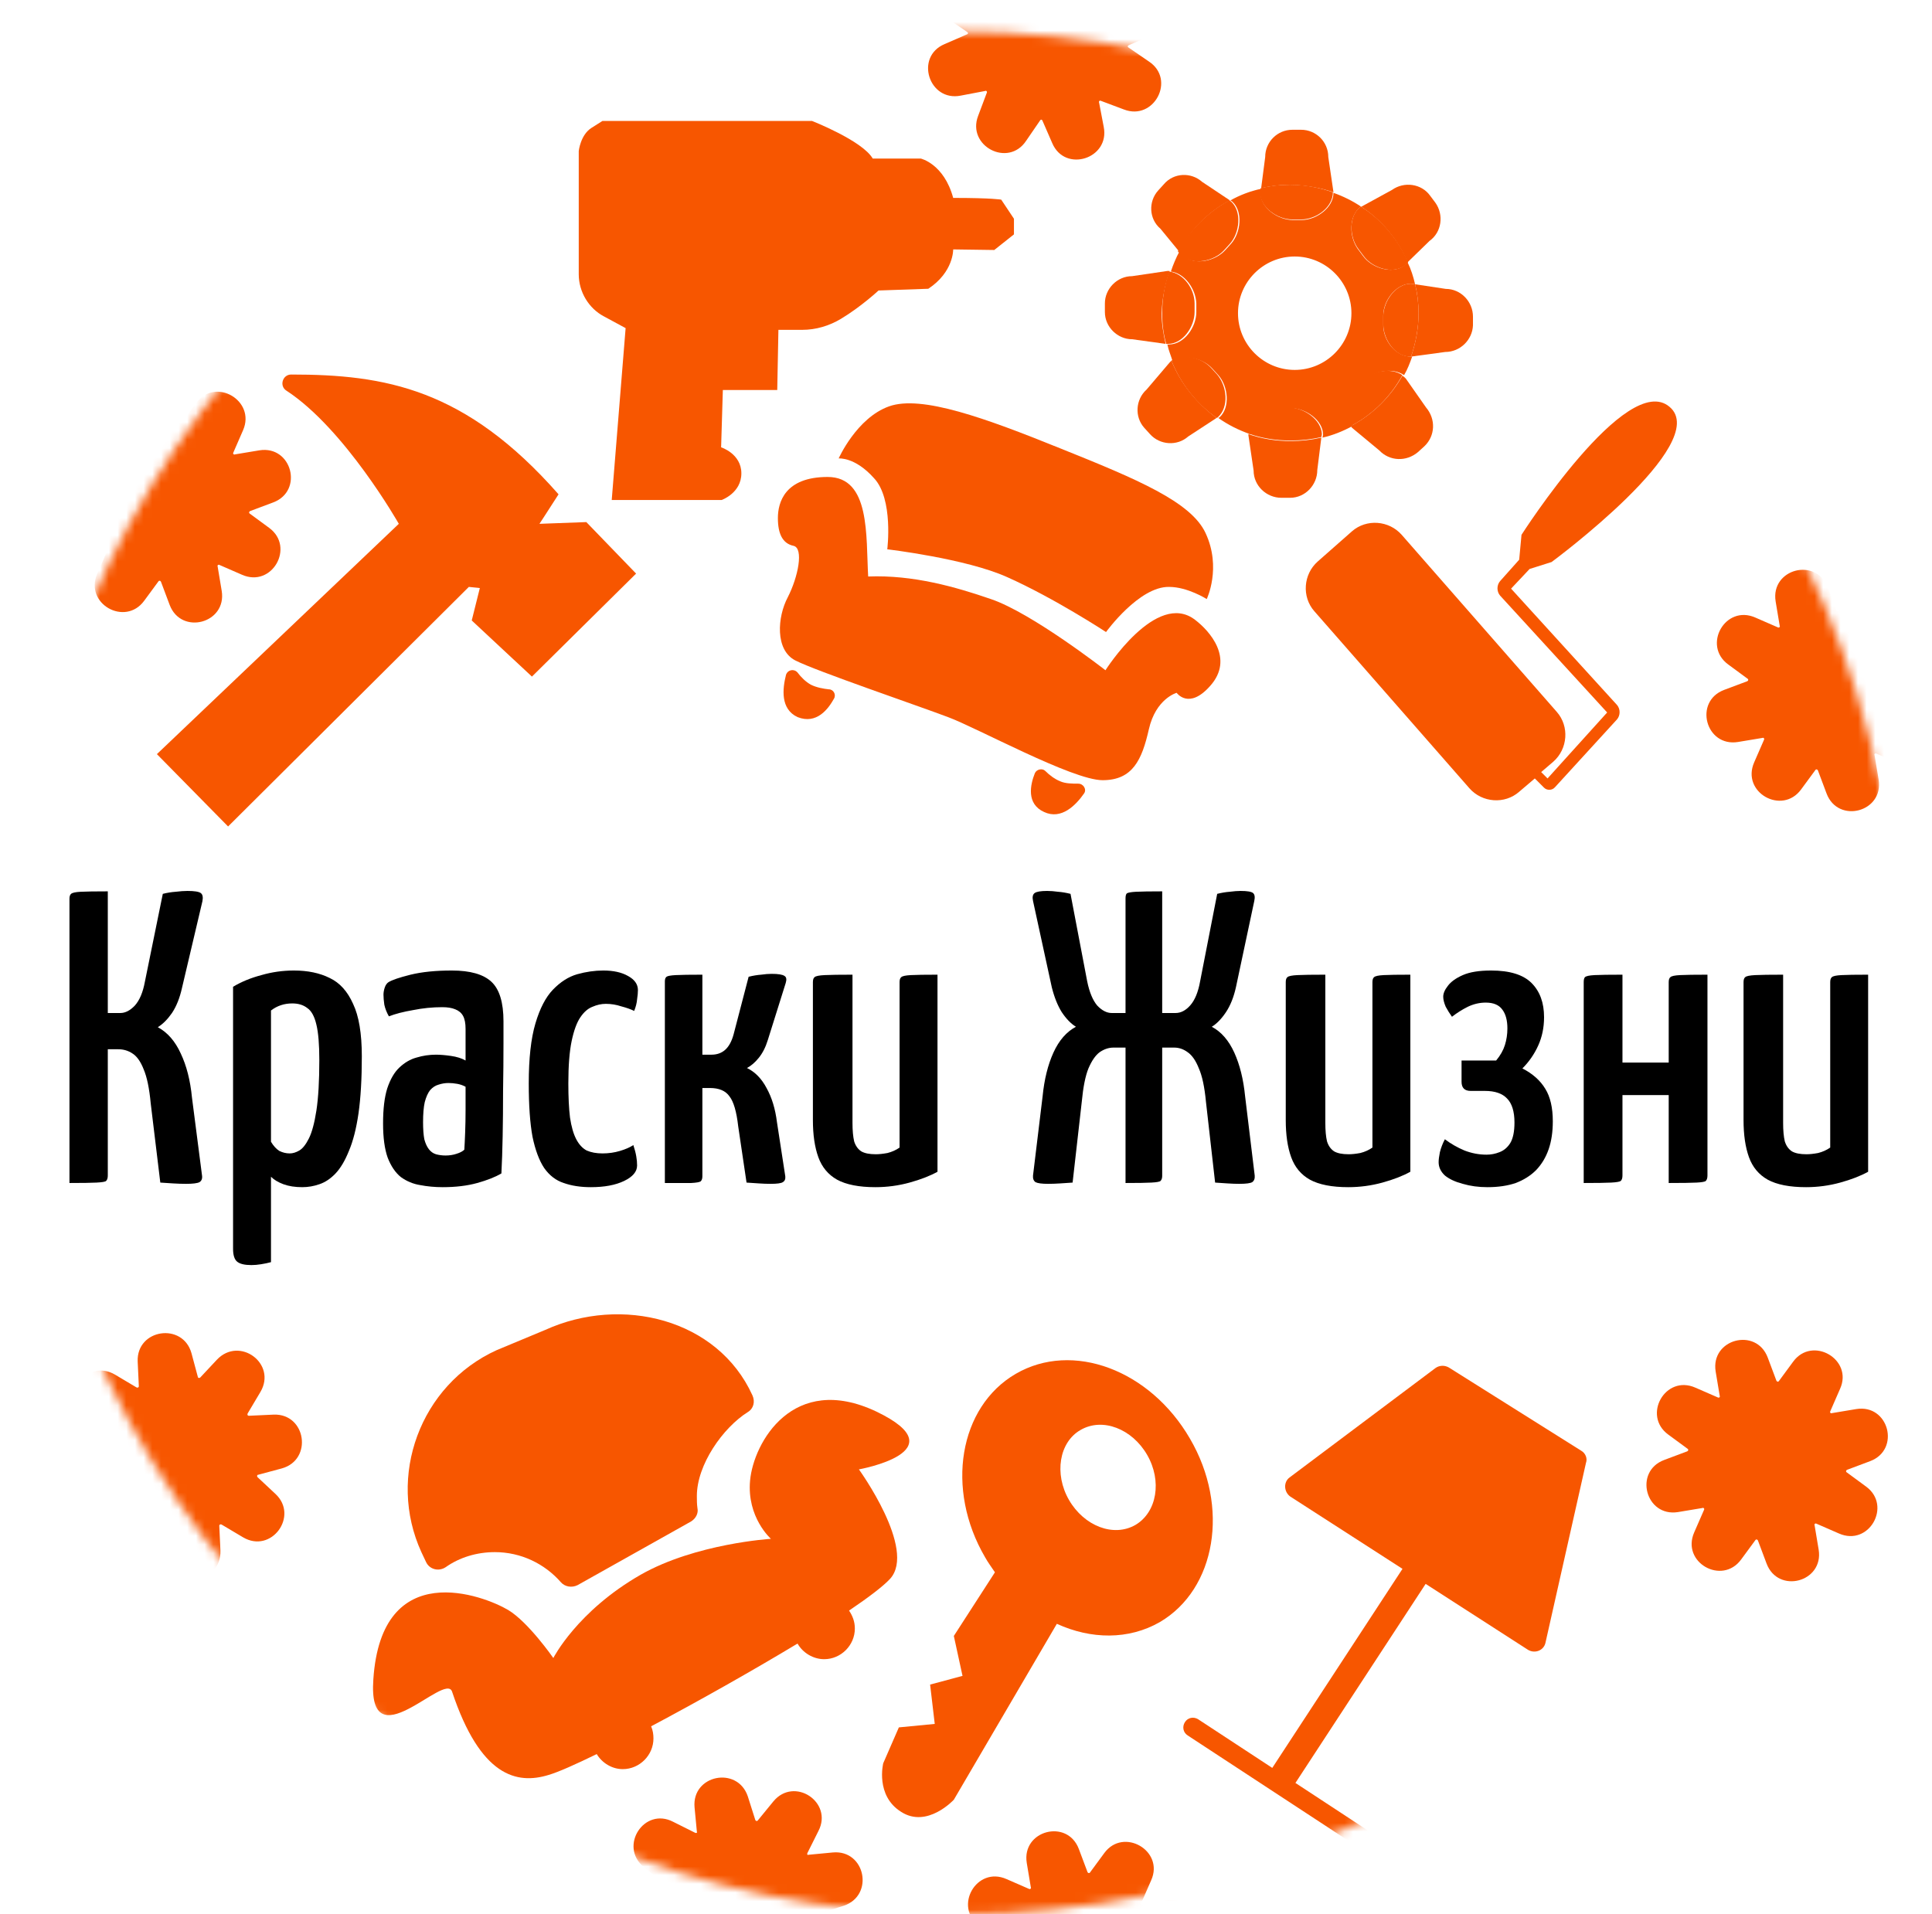 <svg width="222" height="220" viewBox="0 0 222 220" fill="none" xmlns="http://www.w3.org/2000/svg">
<mask id="mask0_145_6355" style="mask-type:luminance" maskUnits="userSpaceOnUse" x="1" y="3" width="218" height="217">
<path d="M109.999 220C169.755 220 218.196 171.559 218.196 111.803C218.196 52.048 169.755 3.606 109.999 3.606C50.244 3.606 1.803 52.048 1.803 111.803C1.803 171.559 50.244 220 109.999 220Z" fill="white"/>
</mask>
<g mask="url(#mask0_145_6355)">
<path d="M18.029 86.665L45.826 60.198C45.826 60.198 39.642 49.292 32.925 44.903C32.061 44.371 32.46 43.041 33.457 43.041C44.23 43.041 53.474 44.637 64.181 56.807C62.651 59.201 61.986 60.198 61.986 60.198L67.373 59.999L73.092 65.917L61.122 77.754L54.206 71.304L55.136 67.58L53.873 67.447L26.209 94.978L18.029 86.665Z" fill="#F75600"/>
</g>
<mask id="mask1_145_6355" style="mask-type:luminance" maskUnits="userSpaceOnUse" x="0" y="0" width="217" height="217">
<path d="M108.197 216.394C167.952 216.394 216.394 167.952 216.394 108.197C216.394 48.441 167.952 0 108.197 0C48.441 0 0 48.441 0 108.197C0 167.952 48.441 216.394 108.197 216.394Z" fill="white"/>
</mask>
<g mask="url(#mask1_145_6355)">
<path d="M71.888 37.707L69.428 36.377C67.632 35.446 66.502 33.517 66.502 31.522V17.358C66.502 17.358 66.701 15.495 67.965 14.697C69.228 13.899 69.228 13.899 69.228 13.899H93.302C93.302 13.899 99.087 16.16 100.284 18.222H105.804C105.804 18.222 108.464 18.82 109.528 22.744C114.05 22.744 115.047 22.944 115.047 22.944L116.51 25.138V26.934L114.249 28.729L109.528 28.663C109.528 28.663 109.594 31.256 106.668 33.185C101.016 33.384 100.949 33.384 100.949 33.384C100.949 33.384 98.954 35.246 96.627 36.643C95.296 37.441 93.767 37.906 92.171 37.906C89.844 37.906 89.445 37.906 89.445 37.906L89.311 44.822H83.06L82.861 51.406C82.861 51.406 85.188 52.137 85.188 54.398C85.188 56.659 82.927 57.457 82.927 57.457H70.292L71.888 37.707Z" fill="#F75600"/>
</g>
<mask id="mask2_145_6355" style="mask-type:luminance" maskUnits="userSpaceOnUse" x="1" y="3" width="218" height="217">
<path d="M109.999 220C169.755 220 218.196 171.559 218.196 111.803C218.196 52.048 169.755 3.606 109.999 3.606C50.244 3.606 1.803 52.048 1.803 111.803C1.803 171.559 50.244 220 109.999 220Z" fill="white"/>
</mask>
<g mask="url(#mask2_145_6355)">
<path d="M96.368 52.685C96.368 52.685 98.429 48.03 102.153 46.7C105.877 45.37 113.192 48.03 121.904 51.555C130.682 55.079 136.867 57.673 138.529 61.264C140.391 65.254 138.662 68.845 138.662 68.845C138.662 68.845 136.468 67.448 134.34 67.448C130.882 67.382 127.091 72.635 127.091 72.635C127.091 72.635 121.106 68.712 115.719 66.318C110.998 64.19 101.954 63.126 101.954 63.126C101.954 63.126 102.685 57.34 100.424 54.946C98.23 52.486 96.368 52.685 96.368 52.685Z" fill="#F75600"/>
</g>
<mask id="mask3_145_6355" style="mask-type:luminance" maskUnits="userSpaceOnUse" x="1" y="3" width="218" height="217">
<path d="M109.999 220C169.755 220 218.196 171.559 218.196 111.803C218.196 52.048 169.755 3.606 109.999 3.606C50.244 3.606 1.803 52.048 1.803 111.803C1.803 171.559 50.244 220 109.999 220Z" fill="white"/>
</mask>
<g mask="url(#mask3_145_6355)">
<path d="M113.858 68.845C109.801 67.449 104.946 66.052 99.759 66.252C99.493 61.597 100.025 54.813 95.104 54.813C90.183 54.813 89.385 57.739 89.385 59.535C89.385 61.331 89.917 62.461 91.181 62.727C92.378 62.993 91.713 66.318 90.516 68.646C89.319 70.907 89.053 74.697 91.38 75.894C93.708 77.091 105.611 81.148 108.936 82.411C112.195 83.608 123.234 89.66 126.692 89.66C130.15 89.66 131.214 87.332 132.012 83.808C132.81 80.283 135.204 79.618 135.204 79.618C135.204 79.618 136.601 81.613 139.061 78.82C141.854 75.695 138.995 72.503 137.332 71.239C132.877 67.781 127.025 77.025 127.025 77.025C127.025 77.025 118.579 70.441 113.858 68.845Z" fill="#F75600"/>
</g>
<mask id="mask4_145_6355" style="mask-type:luminance" maskUnits="userSpaceOnUse" x="1" y="3" width="218" height="217">
<path d="M109.999 220C169.755 220 218.196 171.559 218.196 111.803C218.196 52.048 169.755 3.606 109.999 3.606C50.244 3.606 1.803 52.048 1.803 111.803C1.803 171.559 50.244 220 109.999 220Z" fill="white"/>
</mask>
<g mask="url(#mask4_145_6355)">
<path d="M95.835 80.282C96.102 79.817 95.769 79.218 95.237 79.218C94.638 79.152 93.841 79.019 93.175 78.686C92.577 78.354 92.045 77.822 91.646 77.29C91.247 76.824 90.516 76.957 90.316 77.556C89.917 79.152 89.651 81.479 91.646 82.41C93.841 83.275 95.171 81.479 95.835 80.282Z" fill="#F75600"/>
</g>
<mask id="mask5_145_6355" style="mask-type:luminance" maskUnits="userSpaceOnUse" x="1" y="3" width="218" height="217">
<path d="M109.999 220C169.755 220 218.196 171.559 218.196 111.803C218.196 52.048 169.755 3.606 109.999 3.606C50.244 3.606 1.803 52.048 1.803 111.803C1.803 171.559 50.244 220 109.999 220Z" fill="white"/>
</mask>
<g mask="url(#mask5_145_6355)">
<path d="M118.911 88.861C119.11 88.395 119.775 88.262 120.108 88.595C120.573 89.06 121.172 89.526 121.837 89.792C122.435 90.058 123.233 90.058 123.898 90.058C124.497 90.058 124.896 90.723 124.563 91.188C123.632 92.518 121.97 94.247 119.975 93.316C117.913 92.385 118.379 90.191 118.911 88.861Z" fill="#F75600"/>
</g>
<mask id="mask6_145_6355" style="mask-type:luminance" maskUnits="userSpaceOnUse" x="1" y="3" width="218" height="217">
<path d="M109.999 220C169.755 220 218.196 171.559 218.196 111.803C218.196 52.048 169.755 3.606 109.999 3.606C50.244 3.606 1.803 52.048 1.803 111.803C1.803 171.559 50.244 220 109.999 220Z" fill="white"/>
</mask>
<g mask="url(#mask6_145_6355)">
<path d="M148.504 25.221H149.502C151.231 25.221 153.159 23.824 153.159 22.095C151.63 21.563 149.967 21.23 148.238 21.23C147.041 21.23 145.911 21.363 144.847 21.63L144.78 22.095C144.78 23.824 146.775 25.221 148.504 25.221Z" fill="#F75600"/>
<path d="M140.659 28.745L141.324 28.014C142.455 26.75 142.721 24.29 141.457 23.159L141.258 23.026C138.797 24.356 136.736 26.418 135.339 28.878L135.805 29.41C137.135 30.541 139.529 30.009 140.659 28.745Z" fill="#F75600"/>
<path d="M148.106 46.834H147.108C145.446 46.834 143.584 48.164 143.451 49.827C144.98 50.358 146.576 50.624 148.305 50.624C149.503 50.624 150.7 50.492 151.83 50.225L151.897 49.893C151.83 48.23 149.835 46.834 148.106 46.834Z" fill="#F75600"/>
<path d="M139.86 43.043L139.195 42.312C138.131 41.114 135.937 40.516 134.607 41.447C135.671 44.107 137.466 46.368 139.794 48.031L139.927 47.964C141.257 46.767 140.991 44.373 139.86 43.043Z" fill="#F75600"/>
<path d="M156.685 43.641L155.954 44.306C154.757 45.437 154.225 47.631 155.222 48.961C157.749 47.631 159.811 45.57 161.141 43.109C159.877 42.245 157.816 42.577 156.685 43.641Z" fill="#F75600"/>
<path d="M162.604 32.669L162.139 32.602C160.41 32.602 159.013 34.531 158.947 36.26V37.258C158.947 38.987 160.277 40.982 162.006 40.982H162.139C162.671 39.452 163.003 37.723 163.003 35.994C163.003 34.864 162.87 33.733 162.604 32.669Z" fill="#F75600"/>
<path d="M137.266 35.861V34.864C137.266 33.201 136.002 31.406 134.34 31.206C133.808 32.736 133.542 34.332 133.542 35.994C133.542 37.191 133.675 38.388 134.007 39.519H134.207C135.936 39.519 137.266 37.524 137.266 35.861Z" fill="#F75600"/>
<path d="M153.227 22.095L152.629 18.039C152.629 16.31 151.232 14.913 149.503 14.913H148.506C146.777 14.913 145.38 16.31 145.38 18.039L144.915 21.63C145.979 21.364 147.176 21.231 148.306 21.231C150.035 21.297 151.698 21.563 153.227 22.095Z" fill="#F75600"/>
<path d="M158.945 37.258V36.26C158.945 34.531 160.408 32.602 162.137 32.602L162.603 32.669C162.403 31.804 162.137 30.94 161.738 30.142L161.339 30.541C159.943 31.538 157.615 30.807 156.618 29.41L156.019 28.612C155.022 27.216 154.955 24.822 156.352 23.758H156.418C155.421 23.093 154.357 22.561 153.226 22.162C153.226 23.891 151.231 25.287 149.569 25.287H148.571C146.842 25.287 144.847 23.891 144.847 22.162L144.914 21.696C143.65 21.962 142.453 22.428 141.389 23.026L141.589 23.159C142.852 24.29 142.586 26.75 141.456 28.014L140.791 28.745C139.66 30.009 137.266 30.541 136.003 29.41L135.537 28.878C135.138 29.61 134.806 30.408 134.54 31.206C136.136 31.405 137.399 33.201 137.466 34.863V35.861C137.466 37.59 136.069 39.585 134.34 39.585H134.141C134.274 40.25 134.54 40.849 134.739 41.514C136.069 40.649 138.264 41.181 139.328 42.378L139.993 43.109C141.123 44.373 141.389 46.834 140.126 47.964L139.993 48.031C141.123 48.829 142.32 49.427 143.65 49.893C143.783 48.23 145.645 46.9 147.308 46.9H148.305C150.034 46.9 152.029 48.297 152.029 49.959L151.963 50.292C153.16 50.026 154.29 49.56 155.421 48.962C154.423 47.632 154.955 45.437 156.152 44.307L156.884 43.642C158.014 42.578 160.076 42.245 161.339 43.109C161.738 42.444 162.004 41.713 162.27 40.981H162.137C160.275 40.981 158.879 38.986 158.945 37.258ZM148.771 42.511C145.18 42.511 142.254 39.585 142.254 35.994C142.254 32.403 145.18 29.477 148.771 29.477C152.362 29.477 155.288 32.403 155.288 35.994C155.288 39.585 152.362 42.511 148.771 42.511Z" fill="#F75600"/>
<path d="M141.323 23.027L138.131 20.899C136.867 19.769 134.872 19.835 133.742 21.165L133.077 21.897C131.946 23.16 132.013 25.155 133.343 26.286L135.471 28.88C136.801 26.419 138.796 24.357 141.323 23.027Z" fill="#F75600"/>
<path d="M143.451 49.892C143.451 49.958 143.451 50.025 143.451 50.025L144.049 54.081C144.049 55.81 145.512 57.207 147.241 57.207H148.239C149.968 57.207 151.365 55.744 151.365 54.015L151.83 50.291C150.7 50.557 149.503 50.69 148.305 50.69C146.576 50.69 144.98 50.424 143.451 49.892Z" fill="#F75600"/>
<path d="M134.606 41.447C134.54 41.514 134.473 41.58 134.407 41.647L131.747 44.772C130.483 45.903 130.35 47.898 131.481 49.161L132.146 49.893C133.276 51.156 135.271 51.289 136.535 50.159L139.793 48.031C137.532 46.368 135.67 44.107 134.606 41.447Z" fill="#F75600"/>
<path d="M155.221 48.96C155.288 49.027 155.288 49.093 155.354 49.16L158.48 51.753C159.677 53.017 161.606 53.083 162.936 51.953L163.667 51.288C164.931 50.091 164.997 48.162 163.867 46.832L161.539 43.507C161.406 43.374 161.273 43.241 161.14 43.175C159.81 45.569 157.748 47.63 155.221 48.96Z" fill="#F75600"/>
<path d="M166.128 33.2L162.604 32.668C162.87 33.732 163.003 34.862 163.003 35.993C163.003 37.722 162.67 39.451 162.138 40.981L166.062 40.449C167.791 40.449 169.188 39.052 169.254 37.389V36.392C169.254 34.663 167.857 33.2 166.128 33.2Z" fill="#F75600"/>
<path d="M134.407 31.139C134.341 31.139 134.208 31.139 134.141 31.139L130.085 31.737C128.356 31.737 126.959 33.2 126.959 34.863V35.86C126.959 37.589 128.422 38.986 130.085 38.986L133.942 39.518C133.676 38.387 133.476 37.19 133.476 35.993C133.543 34.264 133.875 32.668 134.407 31.139Z" fill="#F75600"/>
<path d="M161.74 30.141L164.267 27.681C165.664 26.683 165.93 24.688 164.932 23.292L164.334 22.494C163.336 21.097 161.341 20.831 159.944 21.829L156.42 23.757C158.747 25.287 160.609 27.481 161.74 30.141Z" fill="#F75600"/>
<path d="M156.087 28.612L156.686 29.41C157.683 30.807 160.011 31.538 161.407 30.541L161.806 30.142C160.676 27.548 158.814 25.287 156.42 23.758H156.353C154.957 24.755 155.023 27.216 156.087 28.612Z" fill="#F75600"/>
</g>
<mask id="mask7_145_6355" style="mask-type:luminance" maskUnits="userSpaceOnUse" x="0" y="3" width="217" height="217">
<path d="M108.197 219.999C167.952 219.999 216.394 171.558 216.394 111.802C216.394 52.047 167.952 3.605 108.197 3.605C48.441 3.605 0 52.047 0 111.802C0 171.558 48.441 219.999 108.197 219.999Z" fill="white"/>
</mask>
<g mask="url(#mask7_145_6355)">
<path d="M178.289 64.588C178.289 64.588 196.776 50.955 191.855 46.765C186.934 42.509 174.831 61.462 174.831 61.462L174.565 64.322L172.37 66.782C171.971 67.248 171.971 67.979 172.37 68.445L184.673 81.878L177.823 89.459L177.092 88.727L178.488 87.53C180.151 86.067 180.35 83.474 178.887 81.811L161.065 61.462C159.602 59.8 157.009 59.6 155.346 61.063L151.423 64.521C149.76 65.984 149.561 68.578 151.024 70.24L168.846 90.589C170.309 92.252 172.902 92.451 174.565 90.988L176.36 89.459L177.424 90.523C177.757 90.855 178.355 90.855 178.688 90.456L185.803 82.676C186.202 82.21 186.202 81.479 185.803 81.013L173.634 67.647L175.762 65.386L178.289 64.588Z" fill="#F75600"/>
</g>
<mask id="mask8_145_6355" style="mask-type:luminance" maskUnits="userSpaceOnUse" x="1" y="3" width="218" height="217">
<path d="M109.999 220C169.755 220 218.196 171.559 218.196 111.803C218.196 52.048 169.755 3.606 109.999 3.606C50.244 3.606 1.803 52.048 1.803 111.803C1.803 171.559 50.244 220 109.999 220Z" fill="white"/>
</mask>
<g mask="url(#mask8_145_6355)">
<path d="M79.409 174.846C79.941 174.514 80.274 173.915 80.141 173.317C80.074 172.851 80.074 172.386 80.074 171.92C80.074 168.329 83.067 164.073 85.926 162.278C86.591 161.879 86.791 161.081 86.458 160.349C82.468 151.571 71.429 148.845 62.651 152.835L57.065 155.162C48.287 159.152 44.43 169.659 48.42 178.371L48.952 179.501C49.351 180.366 50.415 180.632 51.213 180.1C52.809 178.969 54.804 178.371 56.865 178.371C59.858 178.371 62.584 179.701 64.446 181.829C64.912 182.361 65.71 182.494 66.375 182.161L79.409 174.846Z" fill="#F75600"/>
</g>
<mask id="mask9_145_6355" style="mask-type:luminance" maskUnits="userSpaceOnUse" x="1" y="3" width="218" height="217">
<path d="M109.999 220C169.755 220 218.196 171.559 218.196 111.803C218.196 52.048 169.755 3.606 109.999 3.606C50.244 3.606 1.803 52.048 1.803 111.803C1.803 171.559 50.244 220 109.999 220Z" fill="white"/>
</mask>
<g mask="url(#mask9_145_6355)">
<path d="M100.689 162.212C91.112 157.689 86.59 165.803 86.191 170.125C85.792 174.381 88.585 176.842 88.585 176.842C88.585 176.842 79.94 177.374 73.623 180.965C66.308 185.154 63.581 190.541 63.581 190.541C63.581 190.541 60.722 186.418 58.394 185.021C55.601 183.359 43.83 178.837 42.899 193.001C42.234 202.577 51.145 192.07 51.944 194.398C55.202 204.173 59.392 205.105 63.049 203.974C64.18 203.641 66.108 202.777 68.569 201.58C69.167 202.577 70.298 203.309 71.561 203.309C73.49 203.309 75.086 201.713 75.086 199.784C75.086 199.319 75.019 198.853 74.82 198.388C80.206 195.528 86.457 192.004 91.644 188.878C92.243 189.942 93.44 190.674 94.704 190.674C96.632 190.674 98.228 189.078 98.228 187.149C98.228 186.351 97.962 185.686 97.563 185.088C99.824 183.558 101.487 182.295 102.285 181.43C105.344 178.039 98.694 168.862 98.694 168.862C98.694 168.862 110.265 166.8 100.689 162.212Z" fill="#F75600"/>
</g>
<mask id="mask10_145_6355" style="mask-type:luminance" maskUnits="userSpaceOnUse" x="1" y="1" width="218" height="218">
<path d="M109.999 218.196C169.755 218.196 218.196 169.755 218.196 109.999C218.196 50.244 169.755 1.803 109.999 1.803C50.244 1.803 1.803 50.244 1.803 109.999C1.803 169.755 50.244 218.196 109.999 218.196Z" fill="white"/>
</mask>
<g mask="url(#mask10_145_6355)">
<path d="M136.734 165.328C132.146 157.415 123.235 154.09 116.718 157.88C110.201 161.671 108.605 171.114 113.193 178.961C113.526 179.56 113.925 180.092 114.324 180.69L109.602 188.005L110.6 192.594L106.876 193.591L107.408 198.113L103.285 198.512L101.489 202.635C101.489 202.635 100.558 206.359 103.551 208.221C106.543 210.15 109.602 206.825 109.602 206.825L121.439 186.609C125.363 188.404 129.685 188.471 133.276 186.409C139.727 182.619 141.323 173.176 136.734 165.328ZM130.483 175.237C127.956 176.7 124.565 175.37 122.836 172.378C121.107 169.385 121.705 165.727 124.166 164.331C126.693 162.868 130.084 164.198 131.813 167.191C133.542 170.183 132.944 173.774 130.483 175.237Z" fill="#F75600"/>
</g>
<mask id="mask11_145_6355" style="mask-type:luminance" maskUnits="userSpaceOnUse" x="5" y="1" width="217" height="218">
<path d="M113.607 218.196C173.363 218.196 221.804 169.755 221.804 109.999C221.804 50.244 173.363 1.803 113.607 1.803C53.852 1.803 5.41 50.244 5.41 109.999C5.41 169.755 53.852 218.196 113.607 218.196Z" fill="white"/>
</mask>
<g mask="url(#mask11_145_6355)">
<path d="M181.705 166.726L166.476 157.15C166.01 156.884 165.412 156.884 164.946 157.216L148.188 169.785C147.457 170.317 147.523 171.448 148.255 171.98L161.156 180.292L146.193 203.168L137.681 197.582C137.149 197.25 136.484 197.383 136.151 197.915C135.819 198.447 135.952 199.112 136.484 199.444L156.168 212.346C156.7 212.678 157.365 212.545 157.698 212.013C158.03 211.481 157.897 210.816 157.365 210.484L148.853 204.897L163.816 182.021L175.586 189.602C176.384 190.068 177.382 189.669 177.581 188.804L182.237 168.123C182.436 167.591 182.17 166.992 181.705 166.726Z" fill="#F75600"/>
</g>
<mask id="mask12_145_6355" style="mask-type:luminance" maskUnits="userSpaceOnUse" x="1" y="3" width="218" height="217">
<path d="M109.999 220C169.755 220 218.196 171.559 218.196 111.803C218.196 52.048 169.755 3.606 109.999 3.606C50.244 3.606 1.803 52.048 1.803 111.803C1.803 171.559 50.244 220 109.999 220Z" fill="white"/>
</mask>
<g mask="url(#mask12_145_6355)">
<path d="M27.937 49.425L26.807 52.019C26.74 52.152 26.873 52.285 27.006 52.218L29.799 51.753C33.523 51.154 34.92 56.408 31.395 57.738L28.735 58.735C28.602 58.802 28.602 58.935 28.669 59.001L30.93 60.664C33.922 62.858 31.262 67.58 27.804 66.05L25.211 64.92C25.078 64.853 24.945 64.986 25.011 65.119L25.477 67.912C26.075 71.636 20.822 73.033 19.492 69.508L18.494 66.848C18.428 66.715 18.295 66.715 18.228 66.782L16.566 69.043C14.371 72.035 9.65 69.375 11.179 65.917L12.31 63.324C12.376 63.191 12.243 63.058 12.11 63.124L9.317 63.59C5.593 64.188 4.197 58.935 7.721 57.605L10.381 56.607C10.514 56.541 10.514 56.408 10.448 56.341L8.187 54.679C5.194 52.484 7.854 47.763 11.312 49.292L13.906 50.423C14.039 50.489 14.172 50.356 14.105 50.223L13.64 47.43C13.041 43.706 18.295 42.31 19.625 45.834L20.622 48.494C20.689 48.627 20.822 48.627 20.888 48.561L22.551 46.3C24.745 43.307 29.4 46.034 27.937 49.425Z" fill="#F75600"/>
</g>
<mask id="mask13_145_6355" style="mask-type:luminance" maskUnits="userSpaceOnUse" x="1" y="3" width="218" height="217">
<path d="M109.999 220C169.755 220 218.196 171.559 218.196 111.803C218.196 52.048 169.755 3.606 109.999 3.606C50.244 3.606 1.803 52.048 1.803 111.803C1.803 171.559 50.244 220 109.999 220Z" fill="white"/>
</mask>
<g mask="url(#mask13_145_6355)">
<path d="M218.33 71.105L217.199 73.698C217.133 73.831 217.266 73.964 217.399 73.898L220.192 73.432C223.916 72.834 225.312 78.087 221.788 79.417L219.128 80.415C218.995 80.481 218.995 80.615 219.061 80.681L221.322 82.344C224.315 84.538 221.655 89.26 218.197 87.73L215.603 86.6C215.47 86.533 215.337 86.666 215.404 86.799L215.869 89.592C216.468 93.316 211.214 94.713 209.884 91.188L208.887 88.528C208.82 88.395 208.687 88.395 208.621 88.462L206.958 90.723C204.764 93.715 200.042 91.055 201.572 87.597L202.702 85.004C202.769 84.871 202.636 84.737 202.503 84.804L199.71 85.269C195.986 85.868 194.589 80.615 198.114 79.284L200.774 78.287C200.907 78.22 200.907 78.087 200.84 78.021L198.579 76.358C195.587 74.164 198.247 69.442 201.705 70.972L204.298 72.102C204.431 72.169 204.564 72.036 204.498 71.903L204.032 69.11C203.434 65.386 208.687 63.989 210.017 67.514L211.015 70.174C211.081 70.307 211.214 70.307 211.281 70.24L212.943 67.979C215.138 64.92 219.859 67.647 218.33 71.105Z" fill="#F75600"/>
</g>
<mask id="mask14_145_6355" style="mask-type:luminance" maskUnits="userSpaceOnUse" x="1" y="3" width="218" height="217">
<path d="M109.999 220C169.755 220 218.196 171.559 218.196 111.803C218.196 52.048 169.755 3.606 109.999 3.606C50.244 3.606 1.803 52.048 1.803 111.803C1.803 171.559 50.244 220 109.999 220Z" fill="white"/>
</mask>
<g mask="url(#mask14_145_6355)">
<path d="M132.279 216.078L131.148 218.671C131.082 218.804 131.215 218.937 131.348 218.871L134.141 218.405C137.865 217.807 139.261 223.06 135.737 224.39L133.077 225.388C132.944 225.454 132.944 225.587 133.01 225.654L135.271 227.316C138.264 229.511 135.604 234.232 132.146 232.703L129.552 231.572C129.419 231.506 129.286 231.639 129.353 231.772L129.818 234.565C130.417 238.289 125.163 239.685 123.833 236.161L122.835 233.501C122.769 233.368 122.636 233.368 122.569 233.434L120.907 235.695C118.712 238.688 113.991 236.028 115.52 232.57L116.651 229.976C116.717 229.843 116.584 229.71 116.451 229.777L113.658 230.242C109.934 230.841 108.538 225.587 112.062 224.257L114.722 223.26C114.855 223.193 114.855 223.06 114.789 222.994L112.528 221.331C109.535 219.137 112.195 214.415 115.653 215.944L118.247 217.075C118.38 217.142 118.513 217.009 118.446 216.876L117.981 214.082C117.382 210.358 122.636 208.962 123.966 212.486L124.964 215.146C125.03 215.279 125.163 215.279 125.23 215.213L126.892 212.952C129.087 209.959 133.808 212.686 132.279 216.078Z" fill="#F75600"/>
</g>
<mask id="mask15_145_6355" style="mask-type:luminance" maskUnits="userSpaceOnUse" x="1" y="3" width="218" height="217">
<path d="M109.999 220C169.755 220 218.196 171.559 218.196 111.803C218.196 52.048 169.755 3.606 109.999 3.606C50.244 3.606 1.803 52.048 1.803 111.803C1.803 171.559 50.244 220 109.999 220Z" fill="white"/>
</mask>
<g mask="url(#mask15_145_6355)">
<path d="M128.421 -4.174L127.424 -1.514C127.357 -1.381 127.49 -1.248 127.623 -1.315L130.416 -1.847C134.074 -2.578 135.736 2.609 132.278 4.072L129.685 5.202C129.552 5.269 129.552 5.402 129.685 5.468L132.012 7.064C135.138 9.126 132.611 13.914 129.153 12.584L126.493 11.586C126.36 11.52 126.227 11.653 126.293 11.786L126.825 14.579C127.557 18.236 122.37 19.899 120.906 16.441L119.776 13.847C119.709 13.714 119.576 13.714 119.51 13.847L117.914 16.175C115.852 19.3 111.064 16.773 112.394 13.315L113.392 10.655C113.458 10.522 113.325 10.389 113.192 10.456L110.399 10.988C106.742 11.719 105.079 6.532 108.537 5.069L111.131 3.939C111.264 3.872 111.264 3.739 111.131 3.673L108.803 2.077C105.678 0.015 108.205 -4.773 111.663 -3.443L114.323 -2.445C114.456 -2.379 114.589 -2.512 114.522 -2.645L113.99 -5.438C113.259 -9.095 118.446 -10.758 119.909 -7.3L121.04 -4.706C121.106 -4.573 121.239 -4.573 121.306 -4.706L122.902 -7.034C124.963 -10.159 129.751 -7.632 128.421 -4.174Z" fill="#F75600"/>
</g>
<mask id="mask16_145_6355" style="mask-type:luminance" maskUnits="userSpaceOnUse" x="1" y="3" width="218" height="217">
<path d="M109.999 220C169.755 220 218.196 171.559 218.196 111.803C218.196 52.048 169.755 3.606 109.999 3.606C50.244 3.606 1.803 52.048 1.803 111.803C1.803 171.559 50.244 220 109.999 220Z" fill="white"/>
</mask>
<g mask="url(#mask16_145_6355)">
<path d="M94.04 210.425L92.777 212.952C92.71 213.085 92.777 213.218 92.91 213.151L95.703 212.885C99.427 212.553 100.491 217.806 96.966 219.004L94.24 219.868C94.107 219.935 94.107 220.068 94.173 220.134L96.368 221.93C99.227 224.324 96.301 228.846 92.976 227.117L90.449 225.853C90.316 225.787 90.183 225.853 90.25 225.986L90.516 228.779C90.848 232.503 85.595 233.567 84.398 230.043L83.533 227.316C83.467 227.183 83.334 227.183 83.267 227.25L81.472 229.444C79.078 232.304 74.555 229.378 76.284 226.053L77.548 223.526C77.615 223.393 77.548 223.26 77.415 223.326L74.622 223.592C70.898 223.925 69.834 218.671 73.358 217.474L76.085 216.609C76.218 216.543 76.218 216.41 76.151 216.343L73.957 214.548C71.097 212.154 74.023 207.632 77.349 209.361L79.876 210.624C80.008 210.691 80.141 210.624 80.075 210.491L79.809 207.698C79.477 203.974 84.73 202.91 85.927 206.435L86.792 209.161C86.858 209.294 86.991 209.294 87.058 209.228L88.853 207.033C91.247 204.107 95.769 207.1 94.04 210.425Z" fill="#F75600"/>
</g>
<mask id="mask17_145_6355" style="mask-type:luminance" maskUnits="userSpaceOnUse" x="1" y="3" width="218" height="217">
<path d="M109.999 220C169.755 220 218.196 171.559 218.196 111.803C218.196 52.048 169.755 3.606 109.999 3.606C50.244 3.606 1.803 52.048 1.803 111.803C1.803 171.559 50.244 220 109.999 220Z" fill="white"/>
</mask>
<g mask="url(#mask17_145_6355)">
<path d="M29.919 159.974L28.456 162.435C28.389 162.568 28.456 162.701 28.588 162.701L31.448 162.568C35.172 162.435 35.97 167.755 32.379 168.752L29.652 169.484C29.52 169.484 29.52 169.683 29.586 169.75L31.648 171.678C34.374 174.206 31.182 178.595 27.924 176.666L25.463 175.203C25.33 175.137 25.197 175.203 25.197 175.336L25.33 178.196C25.463 181.92 20.143 182.718 19.145 179.127L18.414 176.4C18.414 176.267 18.214 176.267 18.148 176.334L16.219 178.395C13.692 181.122 9.303 177.93 11.232 174.671L12.695 172.21C12.761 172.077 12.695 171.944 12.562 171.944L9.702 172.077C5.978 172.21 5.18 166.89 8.771 165.893L11.498 165.161C11.631 165.161 11.631 164.962 11.564 164.895L9.503 162.967C6.776 160.44 9.968 156.051 13.227 157.979L15.687 159.442C15.82 159.509 15.953 159.442 15.953 159.309L15.82 156.45C15.687 152.726 21.007 151.928 22.005 155.519L22.736 158.245C22.736 158.378 22.936 158.378 23.002 158.312L24.931 156.25C27.524 153.524 31.847 156.716 29.919 159.974Z" fill="#F75600"/>
</g>
<path d="M211.437 159.603L210.307 162.196C210.24 162.329 210.373 162.462 210.506 162.396L213.299 161.93C217.023 161.332 218.42 166.585 214.895 167.915L212.235 168.913C212.102 168.98 212.102 169.113 212.169 169.179L214.43 170.842C217.422 173.036 214.762 177.758 211.304 176.228L208.711 175.098C208.578 175.031 208.445 175.164 208.511 175.297L208.977 178.09C209.575 181.814 204.322 183.211 202.992 179.686L201.994 177.026C201.928 176.893 201.795 176.893 201.728 176.96L200.066 179.221C197.871 182.213 193.15 179.553 194.679 176.095L195.81 173.502C195.876 173.369 195.743 173.236 195.61 173.302L192.817 173.768C189.093 174.366 187.697 169.112 191.221 167.782L193.881 166.785C194.014 166.718 194.014 166.585 193.948 166.519L191.687 164.856C188.694 162.662 191.354 157.94 194.812 159.47L197.406 160.6C197.539 160.667 197.672 160.534 197.605 160.401L197.14 157.608C196.541 153.884 201.795 152.487 203.125 156.012L204.122 158.672C204.189 158.805 204.322 158.805 204.388 158.738L206.051 156.477C208.245 153.485 212.967 156.211 211.437 159.603Z" fill="#F75600"/>
<path d="M21.389 136.047C20.91 136.047 20.415 136.031 19.904 135.999C19.425 135.967 18.931 135.935 18.42 135.903L17.319 126.806C17.159 125.082 16.888 123.773 16.505 122.88C16.154 121.986 15.723 121.379 15.212 121.06C14.733 120.741 14.19 120.581 13.584 120.581H12.387V135.089C12.387 135.376 12.323 135.584 12.195 135.712C12.1 135.807 11.733 135.871 11.094 135.903C10.488 135.935 9.45 135.951 7.982 135.951V103.296C7.982 103.009 8.046 102.818 8.173 102.722C8.301 102.594 8.668 102.514 9.275 102.482C9.881 102.451 10.919 102.435 12.387 102.435V116.416H13.823C14.398 116.416 14.957 116.128 15.499 115.554C16.042 114.947 16.425 114.038 16.648 112.825L18.707 102.722C19.218 102.594 19.713 102.514 20.192 102.482C20.702 102.419 21.149 102.387 21.532 102.387C22.33 102.387 22.841 102.467 23.064 102.626C23.288 102.786 23.352 103.105 23.256 103.584L20.91 113.543C20.654 114.692 20.271 115.65 19.761 116.416C19.25 117.15 18.707 117.693 18.133 118.044C19.25 118.65 20.128 119.656 20.766 121.06C21.436 122.465 21.867 124.156 22.059 126.135L23.208 135.041C23.272 135.424 23.176 135.696 22.921 135.855C22.665 135.983 22.155 136.047 21.389 136.047Z" fill="black"/>
<path d="M28.888 145.383C28.122 145.383 27.579 145.256 27.26 145C26.941 144.745 26.781 144.25 26.781 143.516V113.399C27.739 112.825 28.824 112.378 30.037 112.059C31.25 111.707 32.495 111.532 33.772 111.532C35.368 111.532 36.74 111.819 37.889 112.394C39.038 112.936 39.932 113.926 40.571 115.362C41.241 116.767 41.576 118.778 41.576 121.395C41.576 123.981 41.448 126.167 41.193 127.955C40.938 129.711 40.571 131.147 40.092 132.264C39.645 133.381 39.134 134.243 38.56 134.85C37.985 135.456 37.363 135.871 36.692 136.095C36.054 136.318 35.4 136.43 34.729 136.43C33.899 136.43 33.181 136.318 32.575 136.095C31.968 135.871 31.489 135.584 31.138 135.233V145.048C30.787 145.144 30.404 145.224 29.989 145.288C29.606 145.352 29.239 145.383 28.888 145.383ZM33.293 132.551C33.644 132.551 34.011 132.44 34.394 132.216C34.777 131.993 35.144 131.53 35.495 130.828C35.846 130.126 36.134 129.056 36.357 127.62C36.581 126.151 36.692 124.22 36.692 121.826C36.692 120.039 36.581 118.682 36.357 117.756C36.134 116.799 35.783 116.16 35.304 115.841C34.857 115.49 34.282 115.314 33.58 115.314C32.654 115.314 31.84 115.586 31.138 116.128V131.211C31.425 131.69 31.745 132.041 32.096 132.264C32.479 132.456 32.878 132.551 33.293 132.551Z" fill="black"/>
<path d="M50.864 136.43C49.97 136.43 49.108 136.35 48.278 136.19C47.48 136.063 46.746 135.759 46.076 135.281C45.437 134.77 44.927 134.02 44.544 133.03C44.193 132.041 44.017 130.732 44.017 129.104C44.017 127.444 44.176 126.104 44.496 125.082C44.847 124.029 45.31 123.231 45.884 122.688C46.491 122.114 47.145 121.73 47.847 121.539C48.581 121.315 49.332 121.204 50.098 121.204C50.577 121.204 51.151 121.252 51.821 121.347C52.492 121.443 53.05 121.619 53.497 121.874C53.497 121.874 53.497 121.667 53.497 121.252C53.497 120.837 53.497 120.342 53.497 119.767C53.497 119.193 53.497 118.682 53.497 118.235C53.497 117.597 53.401 117.102 53.21 116.751C53.019 116.4 52.715 116.144 52.3 115.985C51.917 115.825 51.422 115.745 50.816 115.745C49.699 115.745 48.581 115.857 47.464 116.081C46.347 116.272 45.421 116.511 44.687 116.799C44.432 116.352 44.256 115.905 44.161 115.458C44.097 115.011 44.065 114.628 44.065 114.309C44.065 114.054 44.113 113.782 44.208 113.495C44.304 113.208 44.448 113 44.639 112.873C45.054 112.617 45.9 112.33 47.177 112.011C48.486 111.692 50.066 111.532 51.917 111.532C54.024 111.532 55.54 111.963 56.466 112.825C57.392 113.687 57.854 115.203 57.854 117.373V119.815C57.854 121.635 57.838 123.486 57.806 125.369C57.806 127.221 57.791 128.96 57.759 130.588C57.727 132.216 57.679 133.637 57.615 134.85C56.913 135.265 55.987 135.632 54.838 135.951C53.689 136.27 52.364 136.43 50.864 136.43ZM51.199 132.791C51.646 132.791 52.061 132.727 52.444 132.599C52.859 132.472 53.162 132.312 53.354 132.121C53.386 131.642 53.417 130.987 53.449 130.157C53.481 129.328 53.497 128.45 53.497 127.524C53.497 126.566 53.497 125.689 53.497 124.891C53.21 124.731 52.891 124.619 52.54 124.555C52.188 124.492 51.853 124.46 51.534 124.46C51.151 124.46 50.768 124.523 50.385 124.651C50.034 124.747 49.715 124.954 49.427 125.274C49.172 125.593 48.965 126.056 48.805 126.662C48.677 127.237 48.613 128.003 48.613 128.96C48.613 129.758 48.661 130.413 48.757 130.924C48.885 131.402 49.06 131.785 49.284 132.073C49.507 132.36 49.779 132.551 50.098 132.647C50.449 132.743 50.816 132.791 51.199 132.791Z" fill="black"/>
<path d="M67.892 136.43C66.711 136.43 65.673 136.27 64.779 135.951C63.886 135.664 63.136 135.089 62.529 134.227C61.955 133.365 61.508 132.168 61.188 130.636C60.901 129.072 60.758 127.029 60.758 124.508C60.758 121.635 61.013 119.336 61.524 117.613C62.034 115.889 62.705 114.596 63.535 113.734C64.396 112.841 65.322 112.25 66.312 111.963C67.333 111.676 68.339 111.532 69.328 111.532C70.477 111.532 71.419 111.739 72.153 112.154C72.919 112.569 73.302 113.112 73.302 113.782C73.302 114.07 73.27 114.421 73.207 114.836C73.175 115.251 73.063 115.698 72.871 116.176C72.488 115.985 71.993 115.809 71.387 115.65C70.812 115.458 70.222 115.362 69.615 115.362C69.105 115.362 68.594 115.474 68.083 115.698C67.573 115.889 67.11 116.288 66.695 116.895C66.28 117.501 65.945 118.411 65.689 119.624C65.434 120.837 65.306 122.465 65.306 124.508C65.306 126.072 65.37 127.38 65.498 128.434C65.657 129.487 65.897 130.317 66.216 130.924C66.535 131.53 66.934 131.961 67.413 132.216C67.924 132.44 68.53 132.551 69.232 132.551C69.935 132.551 70.605 132.456 71.243 132.264C71.882 132.073 72.392 131.849 72.776 131.594C72.935 132.073 73.047 132.504 73.111 132.887C73.175 133.238 73.207 133.589 73.207 133.94C73.207 134.642 72.712 135.233 71.722 135.712C70.733 136.19 69.456 136.43 67.892 136.43Z" fill="black"/>
<path d="M88.56 136.047C88.113 136.047 87.666 136.031 87.219 135.999C86.772 135.967 86.294 135.935 85.783 135.903L84.825 129.439C84.634 127.747 84.299 126.598 83.82 125.992C83.373 125.353 82.623 125.034 81.57 125.034H80.708V135.185C80.708 135.44 80.644 135.632 80.516 135.759C80.388 135.855 80.021 135.919 79.415 135.951C78.84 135.951 77.835 135.951 76.398 135.951V112.777C76.398 112.521 76.462 112.346 76.59 112.25C76.718 112.154 77.069 112.091 77.643 112.059C78.25 112.027 79.271 112.011 80.708 112.011V121.204H81.761C82.368 121.204 82.878 121.028 83.293 120.677C83.74 120.294 84.075 119.688 84.299 118.858L86.022 112.25C86.533 112.122 87.012 112.043 87.459 112.011C87.906 111.947 88.305 111.915 88.656 111.915C89.422 111.915 89.917 111.995 90.14 112.154C90.364 112.282 90.411 112.553 90.284 112.968L88.225 119.528C87.969 120.358 87.618 121.044 87.171 121.587C86.757 122.098 86.31 122.481 85.831 122.736C86.757 123.183 87.507 123.949 88.081 125.034C88.688 126.12 89.087 127.428 89.278 128.96L90.236 135.185C90.268 135.504 90.172 135.728 89.949 135.855C89.757 135.983 89.294 136.047 88.56 136.047Z" fill="black"/>
<path d="M100.59 136.43C98.707 136.43 97.239 136.143 96.185 135.568C95.164 134.993 94.446 134.132 94.031 132.982C93.616 131.833 93.408 130.413 93.408 128.721V112.873C93.408 112.585 93.472 112.394 93.6 112.298C93.728 112.17 94.111 112.091 94.749 112.059C95.387 112.027 96.457 112.011 97.957 112.011V129.056C97.957 129.918 98.021 130.62 98.148 131.163C98.308 131.674 98.579 132.057 98.963 132.312C99.346 132.536 99.904 132.647 100.638 132.647C101.021 132.647 101.468 132.599 101.979 132.504C102.49 132.376 102.953 132.168 103.367 131.881V112.873C103.367 112.585 103.431 112.394 103.559 112.298C103.687 112.17 104.054 112.091 104.66 112.059C105.267 112.027 106.288 112.011 107.725 112.011V134.658C106.863 135.137 105.793 135.552 104.517 135.903C103.24 136.254 101.931 136.43 100.59 136.43Z" fill="black"/>
<path d="M120.425 136.047C119.723 136.047 119.244 135.983 118.989 135.855C118.765 135.696 118.669 135.44 118.701 135.089L119.802 125.992C119.994 124.045 120.409 122.369 121.047 120.964C121.686 119.56 122.548 118.57 123.633 117.996C123.058 117.645 122.516 117.086 122.005 116.32C121.526 115.554 121.143 114.596 120.856 113.447L118.701 103.536C118.605 103.089 118.669 102.786 118.893 102.626C119.116 102.467 119.595 102.387 120.329 102.387C120.712 102.387 121.127 102.419 121.574 102.482C122.021 102.514 122.5 102.594 123.01 102.722L124.926 112.777C125.181 114.022 125.564 114.947 126.075 115.554C126.617 116.128 127.176 116.416 127.751 116.416H129.331V103.249C129.331 102.961 129.379 102.77 129.474 102.674C129.602 102.578 129.953 102.514 130.528 102.482C131.134 102.451 132.14 102.435 133.544 102.435V116.416H135.076C135.683 116.416 136.241 116.128 136.752 115.554C137.295 114.947 137.678 114.022 137.901 112.777L139.864 102.722C140.375 102.594 140.854 102.514 141.301 102.482C141.78 102.419 142.195 102.387 142.546 102.387C143.312 102.387 143.791 102.467 143.982 102.626C144.174 102.786 144.222 103.089 144.126 103.536L142.019 113.447C141.764 114.596 141.381 115.554 140.87 116.32C140.359 117.086 139.817 117.645 139.242 117.996C140.327 118.57 141.189 119.56 141.828 120.964C142.466 122.369 142.881 124.045 143.072 125.992L144.174 135.089C144.206 135.44 144.11 135.696 143.886 135.855C143.663 135.983 143.168 136.047 142.402 136.047C141.987 136.047 141.54 136.031 141.061 135.999C140.615 135.967 140.136 135.935 139.625 135.903L138.572 126.614C138.412 124.923 138.141 123.646 137.758 122.784C137.407 121.89 136.976 121.268 136.465 120.916C135.986 120.565 135.475 120.39 134.933 120.39H133.544V135.137C133.544 135.392 133.48 135.584 133.353 135.712C133.257 135.807 132.906 135.871 132.299 135.903C131.725 135.935 130.735 135.951 129.331 135.951V120.39H127.942C127.4 120.39 126.873 120.565 126.362 120.916C125.883 121.268 125.452 121.89 125.069 122.784C124.718 123.646 124.463 124.923 124.303 126.614L123.25 135.903C122.771 135.935 122.292 135.967 121.813 135.999C121.335 136.031 120.872 136.047 120.425 136.047Z" fill="black"/>
<path d="M154.924 136.43C153.04 136.43 151.572 136.143 150.519 135.568C149.497 134.993 148.779 134.132 148.364 132.982C147.949 131.833 147.742 130.413 147.742 128.721V112.873C147.742 112.585 147.805 112.394 147.933 112.298C148.061 112.17 148.444 112.091 149.082 112.059C149.721 112.027 150.79 112.011 152.29 112.011V129.056C152.29 129.918 152.354 130.62 152.482 131.163C152.641 131.674 152.913 132.057 153.296 132.312C153.679 132.536 154.237 132.647 154.971 132.647C155.355 132.647 155.801 132.599 156.312 132.504C156.823 132.376 157.286 132.168 157.701 131.881V112.873C157.701 112.585 157.765 112.394 157.892 112.298C158.02 112.17 158.387 112.091 158.993 112.059C159.6 112.027 160.621 112.011 162.058 112.011V134.658C161.196 135.137 160.127 135.552 158.85 135.903C157.573 136.254 156.264 136.43 154.924 136.43Z" fill="black"/>
<path d="M170.911 136.43C169.89 136.43 168.948 136.302 168.086 136.047C167.224 135.823 166.538 135.504 166.027 135.089C165.549 134.642 165.309 134.132 165.309 133.557C165.309 133.27 165.357 132.887 165.453 132.408C165.581 131.897 165.772 131.402 166.027 130.924C166.698 131.434 167.448 131.865 168.278 132.216C169.108 132.536 169.954 132.695 170.815 132.695C171.326 132.695 171.821 132.599 172.3 132.408C172.811 132.216 173.225 131.865 173.545 131.354C173.864 130.812 174.023 130.03 174.023 129.008C174.023 127.731 173.736 126.806 173.162 126.231C172.619 125.657 171.773 125.369 170.624 125.369H168.996C168.294 125.369 167.943 125.018 167.943 124.316V121.874H171.917C172.396 121.3 172.731 120.709 172.922 120.103C173.114 119.496 173.21 118.858 173.21 118.187C173.21 117.262 173.018 116.543 172.635 116.033C172.252 115.49 171.613 115.219 170.72 115.219C170.017 115.219 169.331 115.378 168.661 115.698C168.022 116.017 167.416 116.4 166.841 116.847C166.586 116.496 166.347 116.112 166.123 115.698C165.932 115.251 165.836 114.868 165.836 114.548C165.836 114.165 166.011 113.75 166.363 113.303C166.714 112.825 167.288 112.41 168.086 112.059C168.884 111.707 169.97 111.532 171.342 111.532C173.481 111.532 175.029 112.011 175.987 112.968C176.944 113.926 177.423 115.235 177.423 116.895C177.423 118.076 177.2 119.161 176.753 120.15C176.306 121.14 175.699 122.018 174.933 122.784C176.114 123.39 176.992 124.172 177.567 125.13C178.141 126.056 178.428 127.301 178.428 128.865C178.428 130.078 178.269 131.147 177.95 132.073C177.63 132.998 177.152 133.796 176.513 134.467C175.875 135.105 175.093 135.6 174.167 135.951C173.241 136.27 172.156 136.43 170.911 136.43Z" fill="black"/>
<path d="M181.979 135.951V112.873C181.979 112.585 182.027 112.394 182.122 112.298C182.25 112.17 182.617 112.091 183.224 112.059C183.862 112.027 184.931 112.011 186.432 112.011V122.114H191.746V112.873C191.746 112.585 191.81 112.394 191.938 112.298C192.066 112.17 192.433 112.091 193.039 112.059C193.678 112.027 194.731 112.011 196.199 112.011V135.089C196.199 135.376 196.135 135.584 196.008 135.712C195.912 135.807 195.561 135.871 194.954 135.903C194.348 135.935 193.279 135.951 191.746 135.951V125.848H186.432V135.089C186.432 135.376 186.368 135.584 186.24 135.712C186.112 135.807 185.745 135.871 185.139 135.903C184.532 135.935 183.479 135.951 181.979 135.951Z" fill="black"/>
<path d="M207.527 136.43C205.643 136.43 204.175 136.143 203.122 135.568C202.1 134.993 201.382 134.132 200.967 132.982C200.552 131.833 200.345 130.413 200.345 128.721V112.873C200.345 112.585 200.409 112.394 200.536 112.298C200.664 112.17 201.047 112.091 201.685 112.059C202.324 112.027 203.393 112.011 204.893 112.011V129.056C204.893 129.918 204.957 130.62 205.085 131.163C205.244 131.674 205.516 132.057 205.899 132.312C206.282 132.536 206.84 132.647 207.575 132.647C207.958 132.647 208.405 132.599 208.915 132.504C209.426 132.376 209.889 132.168 210.304 131.881V112.873C210.304 112.585 210.368 112.394 210.495 112.298C210.623 112.17 210.99 112.091 211.597 112.059C212.203 112.027 213.225 112.011 214.661 112.011V134.658C213.799 135.137 212.73 135.552 211.453 135.903C210.176 136.254 208.867 136.43 207.527 136.43Z" fill="black"/>
</svg>
